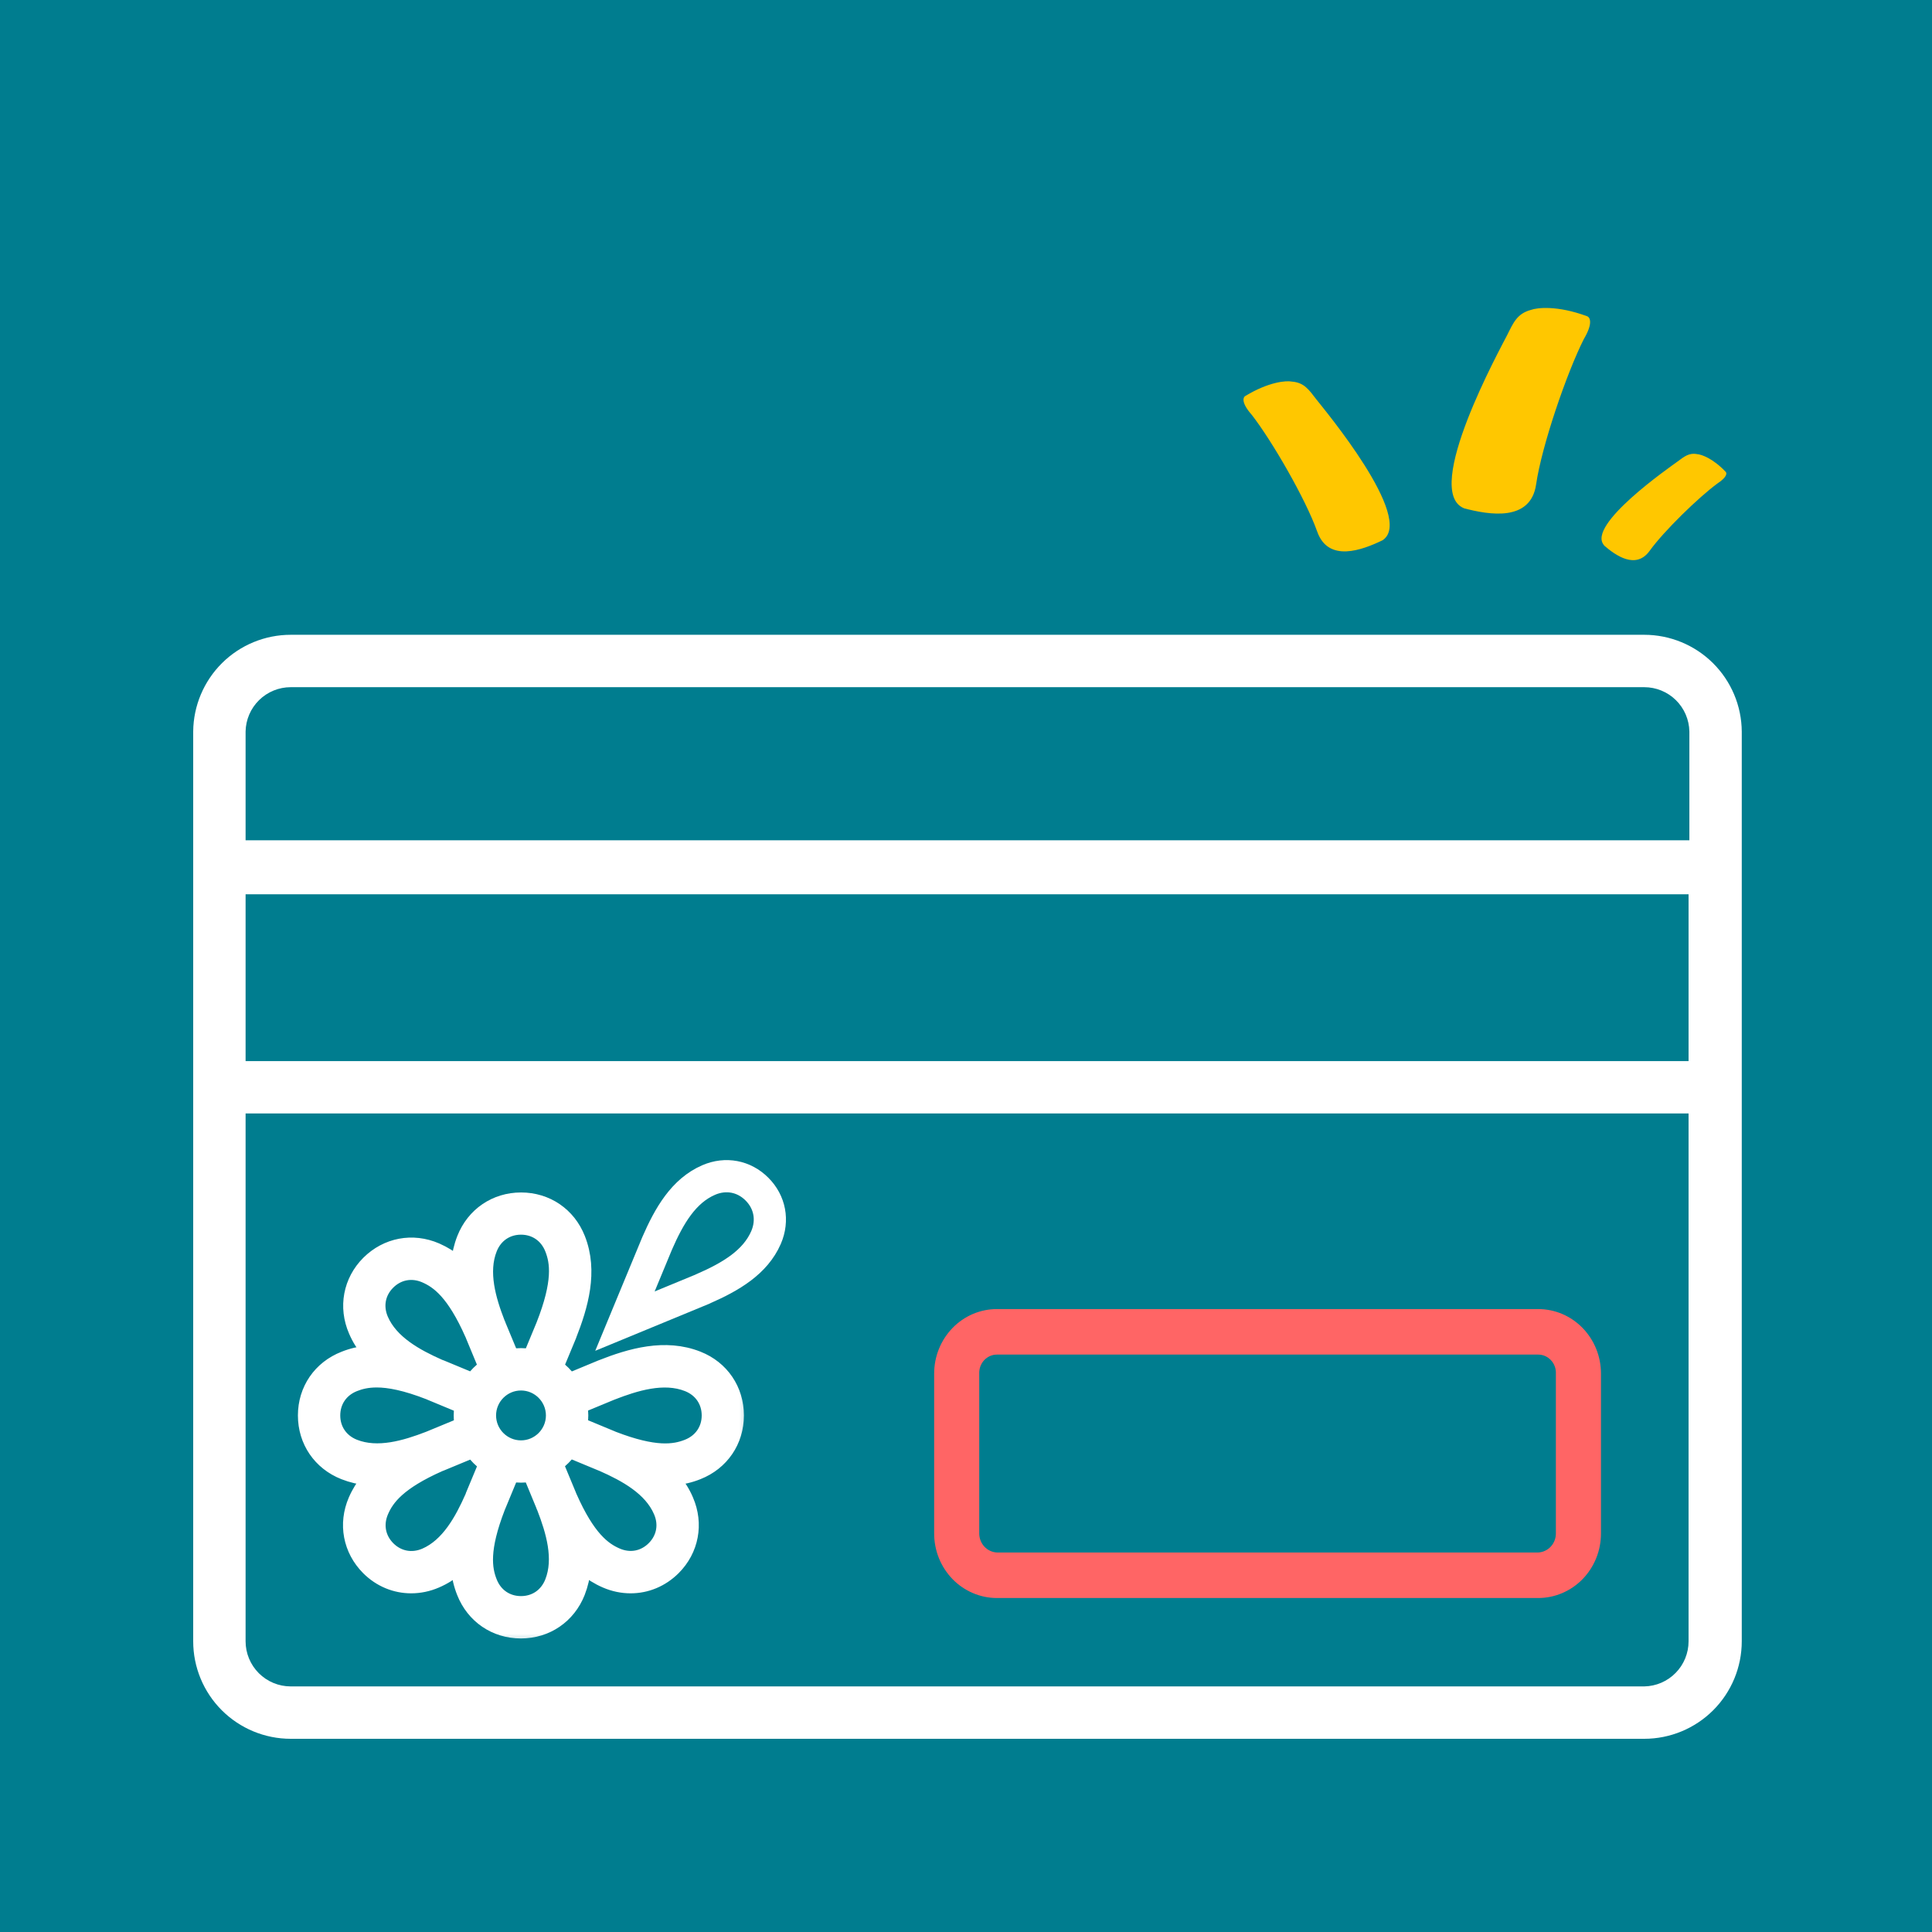 <svg width="60" height="60" viewBox="0 0 60 60" fill="none" xmlns="http://www.w3.org/2000/svg">
<rect width="60" height="60" fill="#007D8F"/>
<path d="M51.063 19.714H9.029C8.23 19.714 7.463 20.03 6.896 20.592C6.329 21.155 6.007 21.919 6 22.717V50.972C6 51.775 6.319 52.545 6.887 53.113C7.455 53.681 8.226 54 9.029 54H51.063C51.866 54 52.637 53.681 53.205 53.113C53.773 52.545 54.092 51.775 54.092 50.972V22.717C54.086 21.919 53.764 21.155 53.196 20.592C52.629 20.03 51.862 19.714 51.063 19.714ZM9.029 21.341H51.063C51.43 21.341 51.783 21.485 52.045 21.742C52.308 22 52.458 22.35 52.465 22.717V26.096H7.627V22.717C7.634 22.35 7.784 22 8.047 21.742C8.309 21.485 8.662 21.341 9.029 21.341ZM52.44 27.773V32.953H7.627V27.773H52.44ZM51.038 52.373H9.029C8.657 52.373 8.301 52.226 8.038 51.963C7.775 51.7 7.627 51.343 7.627 50.972V34.58H52.44V50.972C52.44 51.339 52.296 51.692 52.038 51.954C51.781 52.216 51.43 52.367 51.063 52.373H51.038Z" fill="white"/>
<path d="M47.769 49.628H30.962C30.705 49.628 30.452 49.576 30.215 49.475C29.978 49.374 29.763 49.227 29.582 49.041C29.401 48.854 29.257 48.633 29.159 48.39C29.061 48.146 29.011 47.886 29.011 47.622V42.66C29.011 42.396 29.061 42.135 29.159 41.892C29.257 41.649 29.401 41.428 29.582 41.241C29.763 41.055 29.978 40.907 30.215 40.806C30.452 40.706 30.705 40.654 30.962 40.654H47.769C48.026 40.654 48.279 40.706 48.516 40.806C48.752 40.907 48.968 41.055 49.149 41.241C49.33 41.428 49.474 41.649 49.572 41.892C49.67 42.135 49.72 42.396 49.72 42.66V47.622C49.72 47.886 49.67 48.146 49.572 48.39C49.474 48.633 49.33 48.854 49.149 49.041C48.968 49.227 48.752 49.374 48.516 49.475C48.279 49.576 48.026 49.628 47.769 49.628V49.628ZM30.962 42.068C30.887 42.068 30.813 42.083 30.745 42.113C30.677 42.144 30.615 42.188 30.563 42.243C30.512 42.298 30.472 42.364 30.446 42.435C30.42 42.507 30.408 42.583 30.411 42.66V47.622C30.411 47.775 30.468 47.921 30.571 48.032C30.673 48.142 30.813 48.207 30.962 48.214H47.769C47.917 48.207 48.057 48.142 48.16 48.032C48.263 47.921 48.32 47.775 48.319 47.622V42.66C48.323 42.583 48.311 42.507 48.285 42.435C48.259 42.364 48.219 42.298 48.167 42.243C48.116 42.188 48.054 42.144 47.986 42.113C47.917 42.083 47.844 42.068 47.769 42.068H30.962Z" fill="#FF6565"/>
<mask id="path-3-outside-1_878_18319" maskUnits="userSpaceOnUse" x="8.452" y="36.233" width="15" height="15" fill="black">
<rect fill="white" x="8.452" y="36.233" width="15" height="15"/>
<path d="M21.682 42.164C20.654 41.757 19.576 42.072 18.655 42.436L17.698 42.833C17.586 42.683 17.454 42.55 17.307 42.441L17.701 41.492L17.703 41.484C18.065 40.563 18.383 39.485 17.976 38.457C17.678 37.701 16.989 37.233 16.182 37.233C15.376 37.233 14.687 37.701 14.389 38.457C14.292 38.704 14.236 38.953 14.211 39.202C14.018 39.042 13.801 38.905 13.56 38.8C12.814 38.477 11.998 38.633 11.425 39.202C10.856 39.772 10.701 40.592 11.024 41.337C11.128 41.581 11.265 41.795 11.425 41.988C11.176 42.011 10.927 42.067 10.68 42.166C9.922 42.462 9.452 43.148 9.452 43.958C9.452 44.767 9.92 45.453 10.675 45.751C10.922 45.848 11.171 45.904 11.42 45.929C11.26 46.123 11.123 46.339 11.018 46.581C10.695 47.326 10.851 48.143 11.42 48.715C11.794 49.089 12.273 49.282 12.769 49.282C13.031 49.282 13.298 49.229 13.555 49.117C13.799 49.013 14.012 48.875 14.206 48.715C14.229 48.964 14.285 49.214 14.384 49.461C14.681 50.216 15.371 50.684 16.177 50.684C16.983 50.684 17.673 50.216 17.971 49.461C18.067 49.214 18.123 48.964 18.148 48.715C18.342 48.875 18.558 49.013 18.8 49.117C19.057 49.229 19.324 49.282 19.586 49.282C20.082 49.282 20.56 49.087 20.934 48.715C21.504 48.145 21.659 47.326 21.336 46.581C21.232 46.336 21.094 46.123 20.934 45.929C21.183 45.906 21.433 45.85 21.679 45.751C22.435 45.453 22.903 44.764 22.903 43.958C22.903 43.151 22.437 42.462 21.682 42.164ZM11.013 44.899C10.609 44.739 10.367 44.387 10.367 43.958C10.367 43.528 10.609 43.176 11.013 43.016C11.191 42.945 11.405 42.889 11.698 42.889C12.074 42.889 12.58 42.983 13.313 43.268C13.326 43.273 13.341 43.281 13.354 43.286L14.31 43.683C14.297 43.774 14.29 43.866 14.29 43.96C14.29 44.054 14.297 44.148 14.31 44.237L13.361 44.629L13.354 44.632C13.338 44.639 13.323 44.644 13.305 44.652C12.568 44.937 11.726 45.181 11.013 44.899ZM14.661 46.425L14.659 46.433C14.653 46.448 14.646 46.464 14.641 46.481C14.32 47.206 13.898 47.972 13.196 48.278C12.797 48.45 12.377 48.372 12.074 48.069C11.771 47.766 11.693 47.346 11.866 46.947C12.039 46.547 12.39 46.064 13.666 45.499C13.679 45.494 13.694 45.489 13.707 45.484L14.664 45.087C14.776 45.237 14.908 45.37 15.055 45.479L14.661 46.425ZM14.661 42.83L13.712 42.436L13.705 42.434C13.689 42.428 13.672 42.421 13.656 42.416C12.931 42.095 12.166 41.673 11.861 40.971C11.688 40.571 11.766 40.151 12.069 39.849C12.372 39.546 12.791 39.467 13.191 39.64C13.59 39.813 14.073 40.164 14.638 41.441C14.643 41.456 14.648 41.469 14.656 41.484L15.053 42.441C14.905 42.55 14.773 42.683 14.661 42.83ZM17.121 49.122C16.961 49.527 16.61 49.768 16.18 49.768C15.75 49.768 15.399 49.527 15.239 49.122C15.078 48.718 14.984 48.127 15.488 46.825C15.493 46.809 15.501 46.797 15.506 46.782L15.902 45.825C15.994 45.838 16.086 45.845 16.18 45.845C16.274 45.845 16.368 45.838 16.457 45.825L16.849 46.774L16.851 46.782C16.859 46.797 16.864 46.812 16.872 46.83C17.159 47.57 17.403 48.41 17.121 49.122ZM15.206 43.958C15.206 43.421 15.643 42.983 16.18 42.983C16.716 42.983 17.154 43.421 17.154 43.958C17.154 44.494 16.716 44.932 16.18 44.932C15.643 44.932 15.206 44.494 15.206 43.958ZM16.851 41.141L16.459 42.087C16.368 42.075 16.274 42.067 16.18 42.067C16.086 42.067 15.992 42.075 15.902 42.087L15.508 41.139L15.506 41.131C15.498 41.116 15.493 41.1 15.485 41.083C15.198 40.345 14.956 39.503 15.239 38.79C15.399 38.386 15.75 38.144 16.18 38.144C16.61 38.144 16.961 38.386 17.121 38.79C17.284 39.2 17.378 39.8 16.851 41.141ZM20.288 48.066C19.985 48.369 19.565 48.448 19.166 48.275C18.767 48.102 18.283 47.751 17.719 46.474C17.714 46.458 17.709 46.446 17.701 46.43L17.304 45.474C17.454 45.362 17.586 45.23 17.696 45.082L18.645 45.476L18.652 45.479C18.668 45.484 18.683 45.492 18.698 45.497C19.423 45.817 20.191 46.24 20.494 46.944C20.669 47.341 20.593 47.761 20.288 48.066ZM21.343 44.899C20.939 45.059 20.349 45.153 19.047 44.65C19.034 44.644 19.018 44.637 19.006 44.632L18.049 44.235C18.062 44.143 18.07 44.052 18.07 43.958C18.07 43.863 18.062 43.769 18.049 43.678L18.996 43.286C19.748 42.991 20.616 42.726 21.346 43.016C21.75 43.176 21.992 43.528 21.992 43.958C21.992 44.387 21.748 44.739 21.343 44.899Z"/>
</mask>
<path d="M21.682 42.164C20.654 41.757 19.576 42.072 18.655 42.436L17.698 42.833C17.586 42.683 17.454 42.55 17.307 42.441L17.701 41.492L17.703 41.484C18.065 40.563 18.383 39.485 17.976 38.457C17.678 37.701 16.989 37.233 16.182 37.233C15.376 37.233 14.687 37.701 14.389 38.457C14.292 38.704 14.236 38.953 14.211 39.202C14.018 39.042 13.801 38.905 13.56 38.8C12.814 38.477 11.998 38.633 11.425 39.202C10.856 39.772 10.701 40.592 11.024 41.337C11.128 41.581 11.265 41.795 11.425 41.988C11.176 42.011 10.927 42.067 10.68 42.166C9.922 42.462 9.452 43.148 9.452 43.958C9.452 44.767 9.92 45.453 10.675 45.751C10.922 45.848 11.171 45.904 11.42 45.929C11.26 46.123 11.123 46.339 11.018 46.581C10.695 47.326 10.851 48.143 11.42 48.715C11.794 49.089 12.273 49.282 12.769 49.282C13.031 49.282 13.298 49.229 13.555 49.117C13.799 49.013 14.012 48.875 14.206 48.715C14.229 48.964 14.285 49.214 14.384 49.461C14.681 50.216 15.371 50.684 16.177 50.684C16.983 50.684 17.673 50.216 17.971 49.461C18.067 49.214 18.123 48.964 18.148 48.715C18.342 48.875 18.558 49.013 18.8 49.117C19.057 49.229 19.324 49.282 19.586 49.282C20.082 49.282 20.56 49.087 20.934 48.715C21.504 48.145 21.659 47.326 21.336 46.581C21.232 46.336 21.094 46.123 20.934 45.929C21.183 45.906 21.433 45.85 21.679 45.751C22.435 45.453 22.903 44.764 22.903 43.958C22.903 43.151 22.437 42.462 21.682 42.164ZM11.013 44.899C10.609 44.739 10.367 44.387 10.367 43.958C10.367 43.528 10.609 43.176 11.013 43.016C11.191 42.945 11.405 42.889 11.698 42.889C12.074 42.889 12.58 42.983 13.313 43.268C13.326 43.273 13.341 43.281 13.354 43.286L14.31 43.683C14.297 43.774 14.29 43.866 14.29 43.96C14.29 44.054 14.297 44.148 14.31 44.237L13.361 44.629L13.354 44.632C13.338 44.639 13.323 44.644 13.305 44.652C12.568 44.937 11.726 45.181 11.013 44.899ZM14.661 46.425L14.659 46.433C14.653 46.448 14.646 46.464 14.641 46.481C14.32 47.206 13.898 47.972 13.196 48.278C12.797 48.45 12.377 48.372 12.074 48.069C11.771 47.766 11.693 47.346 11.866 46.947C12.039 46.547 12.39 46.064 13.666 45.499C13.679 45.494 13.694 45.489 13.707 45.484L14.664 45.087C14.776 45.237 14.908 45.37 15.055 45.479L14.661 46.425ZM14.661 42.83L13.712 42.436L13.705 42.434C13.689 42.428 13.672 42.421 13.656 42.416C12.931 42.095 12.166 41.673 11.861 40.971C11.688 40.571 11.766 40.151 12.069 39.849C12.372 39.546 12.791 39.467 13.191 39.64C13.59 39.813 14.073 40.164 14.638 41.441C14.643 41.456 14.648 41.469 14.656 41.484L15.053 42.441C14.905 42.55 14.773 42.683 14.661 42.83ZM17.121 49.122C16.961 49.527 16.61 49.768 16.18 49.768C15.75 49.768 15.399 49.527 15.239 49.122C15.078 48.718 14.984 48.127 15.488 46.825C15.493 46.809 15.501 46.797 15.506 46.782L15.902 45.825C15.994 45.838 16.086 45.845 16.18 45.845C16.274 45.845 16.368 45.838 16.457 45.825L16.849 46.774L16.851 46.782C16.859 46.797 16.864 46.812 16.872 46.83C17.159 47.57 17.403 48.41 17.121 49.122ZM15.206 43.958C15.206 43.421 15.643 42.983 16.18 42.983C16.716 42.983 17.154 43.421 17.154 43.958C17.154 44.494 16.716 44.932 16.18 44.932C15.643 44.932 15.206 44.494 15.206 43.958ZM16.851 41.141L16.459 42.087C16.368 42.075 16.274 42.067 16.18 42.067C16.086 42.067 15.992 42.075 15.902 42.087L15.508 41.139L15.506 41.131C15.498 41.116 15.493 41.1 15.485 41.083C15.198 40.345 14.956 39.503 15.239 38.79C15.399 38.386 15.75 38.144 16.18 38.144C16.61 38.144 16.961 38.386 17.121 38.79C17.284 39.2 17.378 39.8 16.851 41.141ZM20.288 48.066C19.985 48.369 19.565 48.448 19.166 48.275C18.767 48.102 18.283 47.751 17.719 46.474C17.714 46.458 17.709 46.446 17.701 46.43L17.304 45.474C17.454 45.362 17.586 45.23 17.696 45.082L18.645 45.476L18.652 45.479C18.668 45.484 18.683 45.492 18.698 45.497C19.423 45.817 20.191 46.24 20.494 46.944C20.669 47.341 20.593 47.761 20.288 48.066ZM21.343 44.899C20.939 45.059 20.349 45.153 19.047 44.65C19.034 44.644 19.018 44.637 19.006 44.632L18.049 44.235C18.062 44.143 18.07 44.052 18.07 43.958C18.07 43.863 18.062 43.769 18.049 43.678L18.996 43.286C19.748 42.991 20.616 42.726 21.346 43.016C21.75 43.176 21.992 43.528 21.992 43.958C21.992 44.387 21.748 44.739 21.343 44.899Z" fill="white"/>
<path d="M21.682 42.164C20.654 41.757 19.576 42.072 18.655 42.436L17.698 42.833C17.586 42.683 17.454 42.55 17.307 42.441L17.701 41.492L17.703 41.484C18.065 40.563 18.383 39.485 17.976 38.457C17.678 37.701 16.989 37.233 16.182 37.233C15.376 37.233 14.687 37.701 14.389 38.457C14.292 38.704 14.236 38.953 14.211 39.202C14.018 39.042 13.801 38.905 13.56 38.8C12.814 38.477 11.998 38.633 11.425 39.202C10.856 39.772 10.701 40.592 11.024 41.337C11.128 41.581 11.265 41.795 11.425 41.988C11.176 42.011 10.927 42.067 10.68 42.166C9.922 42.462 9.452 43.148 9.452 43.958C9.452 44.767 9.92 45.453 10.675 45.751C10.922 45.848 11.171 45.904 11.42 45.929C11.26 46.123 11.123 46.339 11.018 46.581C10.695 47.326 10.851 48.143 11.42 48.715C11.794 49.089 12.273 49.282 12.769 49.282C13.031 49.282 13.298 49.229 13.555 49.117C13.799 49.013 14.012 48.875 14.206 48.715C14.229 48.964 14.285 49.214 14.384 49.461C14.681 50.216 15.371 50.684 16.177 50.684C16.983 50.684 17.673 50.216 17.971 49.461C18.067 49.214 18.123 48.964 18.148 48.715C18.342 48.875 18.558 49.013 18.8 49.117C19.057 49.229 19.324 49.282 19.586 49.282C20.082 49.282 20.56 49.087 20.934 48.715C21.504 48.145 21.659 47.326 21.336 46.581C21.232 46.336 21.094 46.123 20.934 45.929C21.183 45.906 21.433 45.85 21.679 45.751C22.435 45.453 22.903 44.764 22.903 43.958C22.903 43.151 22.437 42.462 21.682 42.164ZM11.013 44.899C10.609 44.739 10.367 44.387 10.367 43.958C10.367 43.528 10.609 43.176 11.013 43.016C11.191 42.945 11.405 42.889 11.698 42.889C12.074 42.889 12.58 42.983 13.313 43.268C13.326 43.273 13.341 43.281 13.354 43.286L14.31 43.683C14.297 43.774 14.29 43.866 14.29 43.96C14.29 44.054 14.297 44.148 14.31 44.237L13.361 44.629L13.354 44.632C13.338 44.639 13.323 44.644 13.305 44.652C12.568 44.937 11.726 45.181 11.013 44.899ZM14.661 46.425L14.659 46.433C14.653 46.448 14.646 46.464 14.641 46.481C14.32 47.206 13.898 47.972 13.196 48.278C12.797 48.45 12.377 48.372 12.074 48.069C11.771 47.766 11.693 47.346 11.866 46.947C12.039 46.547 12.39 46.064 13.666 45.499C13.679 45.494 13.694 45.489 13.707 45.484L14.664 45.087C14.776 45.237 14.908 45.37 15.055 45.479L14.661 46.425ZM14.661 42.83L13.712 42.436L13.705 42.434C13.689 42.428 13.672 42.421 13.656 42.416C12.931 42.095 12.166 41.673 11.861 40.971C11.688 40.571 11.766 40.151 12.069 39.849C12.372 39.546 12.791 39.467 13.191 39.64C13.59 39.813 14.073 40.164 14.638 41.441C14.643 41.456 14.648 41.469 14.656 41.484L15.053 42.441C14.905 42.55 14.773 42.683 14.661 42.83ZM17.121 49.122C16.961 49.527 16.61 49.768 16.18 49.768C15.75 49.768 15.399 49.527 15.239 49.122C15.078 48.718 14.984 48.127 15.488 46.825C15.493 46.809 15.501 46.797 15.506 46.782L15.902 45.825C15.994 45.838 16.086 45.845 16.18 45.845C16.274 45.845 16.368 45.838 16.457 45.825L16.849 46.774L16.851 46.782C16.859 46.797 16.864 46.812 16.872 46.83C17.159 47.57 17.403 48.41 17.121 49.122ZM15.206 43.958C15.206 43.421 15.643 42.983 16.18 42.983C16.716 42.983 17.154 43.421 17.154 43.958C17.154 44.494 16.716 44.932 16.18 44.932C15.643 44.932 15.206 44.494 15.206 43.958ZM16.851 41.141L16.459 42.087C16.368 42.075 16.274 42.067 16.18 42.067C16.086 42.067 15.992 42.075 15.902 42.087L15.508 41.139L15.506 41.131C15.498 41.116 15.493 41.1 15.485 41.083C15.198 40.345 14.956 39.503 15.239 38.79C15.399 38.386 15.75 38.144 16.18 38.144C16.61 38.144 16.961 38.386 17.121 38.79C17.284 39.2 17.378 39.8 16.851 41.141ZM20.288 48.066C19.985 48.369 19.565 48.448 19.166 48.275C18.767 48.102 18.283 47.751 17.719 46.474C17.714 46.458 17.709 46.446 17.701 46.43L17.304 45.474C17.454 45.362 17.586 45.23 17.696 45.082L18.645 45.476L18.652 45.479C18.668 45.484 18.683 45.492 18.698 45.497C19.423 45.817 20.191 46.24 20.494 46.944C20.669 47.341 20.593 47.761 20.288 48.066ZM21.343 44.899C20.939 45.059 20.349 45.153 19.047 44.65C19.034 44.644 19.018 44.637 19.006 44.632L18.049 44.235C18.062 44.143 18.07 44.052 18.07 43.958C18.07 43.863 18.062 43.769 18.049 43.678L18.996 43.286C19.748 42.991 20.616 42.726 21.346 43.016C21.75 43.176 21.992 43.528 21.992 43.958C21.992 44.387 21.748 44.739 21.343 44.899Z" stroke="white" stroke-width="0.4" mask="url(#path-3-outside-1_878_18319)"/>
<path d="M22.009 36.646C22.54 36.417 23.106 36.526 23.508 36.929C23.911 37.331 24.019 37.899 23.791 38.429C23.457 39.201 22.695 39.649 21.843 40.022L21.84 40.024L21.824 40.032L19.408 41.029L19.679 40.374L20.408 38.614C20.782 37.755 21.231 36.982 22.009 36.646Z" stroke="white"/>
<path d="M52.091 14.338C51.877 14.496 49.262 16.302 49.813 16.93L49.812 16.937C50.173 17.25 50.805 17.701 51.234 17.103C51.675 16.491 52.747 15.449 53.335 15.016C53.646 14.812 53.634 14.688 53.589 14.649C53.194 14.233 52.836 14.112 52.709 14.104C52.448 14.055 52.305 14.181 52.091 14.338ZM47.542 9.625C47.117 9.739 46.999 10.02 46.809 10.401C46.618 10.783 44.151 15.246 45.465 15.784L45.46 15.784C46.248 15.992 47.538 16.214 47.706 15.04C47.881 13.84 48.659 11.575 49.188 10.529C49.489 10.021 49.375 9.843 49.278 9.817C48.364 9.481 47.739 9.552 47.542 9.625ZM38.682 12.293C38.604 12.33 38.534 12.499 38.877 12.886C39.505 13.695 40.552 15.506 40.904 16.502L40.906 16.506C41.249 17.483 42.307 17.083 42.937 16.778C43.961 16.105 41.103 12.69 40.876 12.397C40.647 12.1 40.5 11.88 40.122 11.851C39.943 11.814 39.404 11.858 38.682 12.293Z" fill="#FFC700"/>
</svg>
